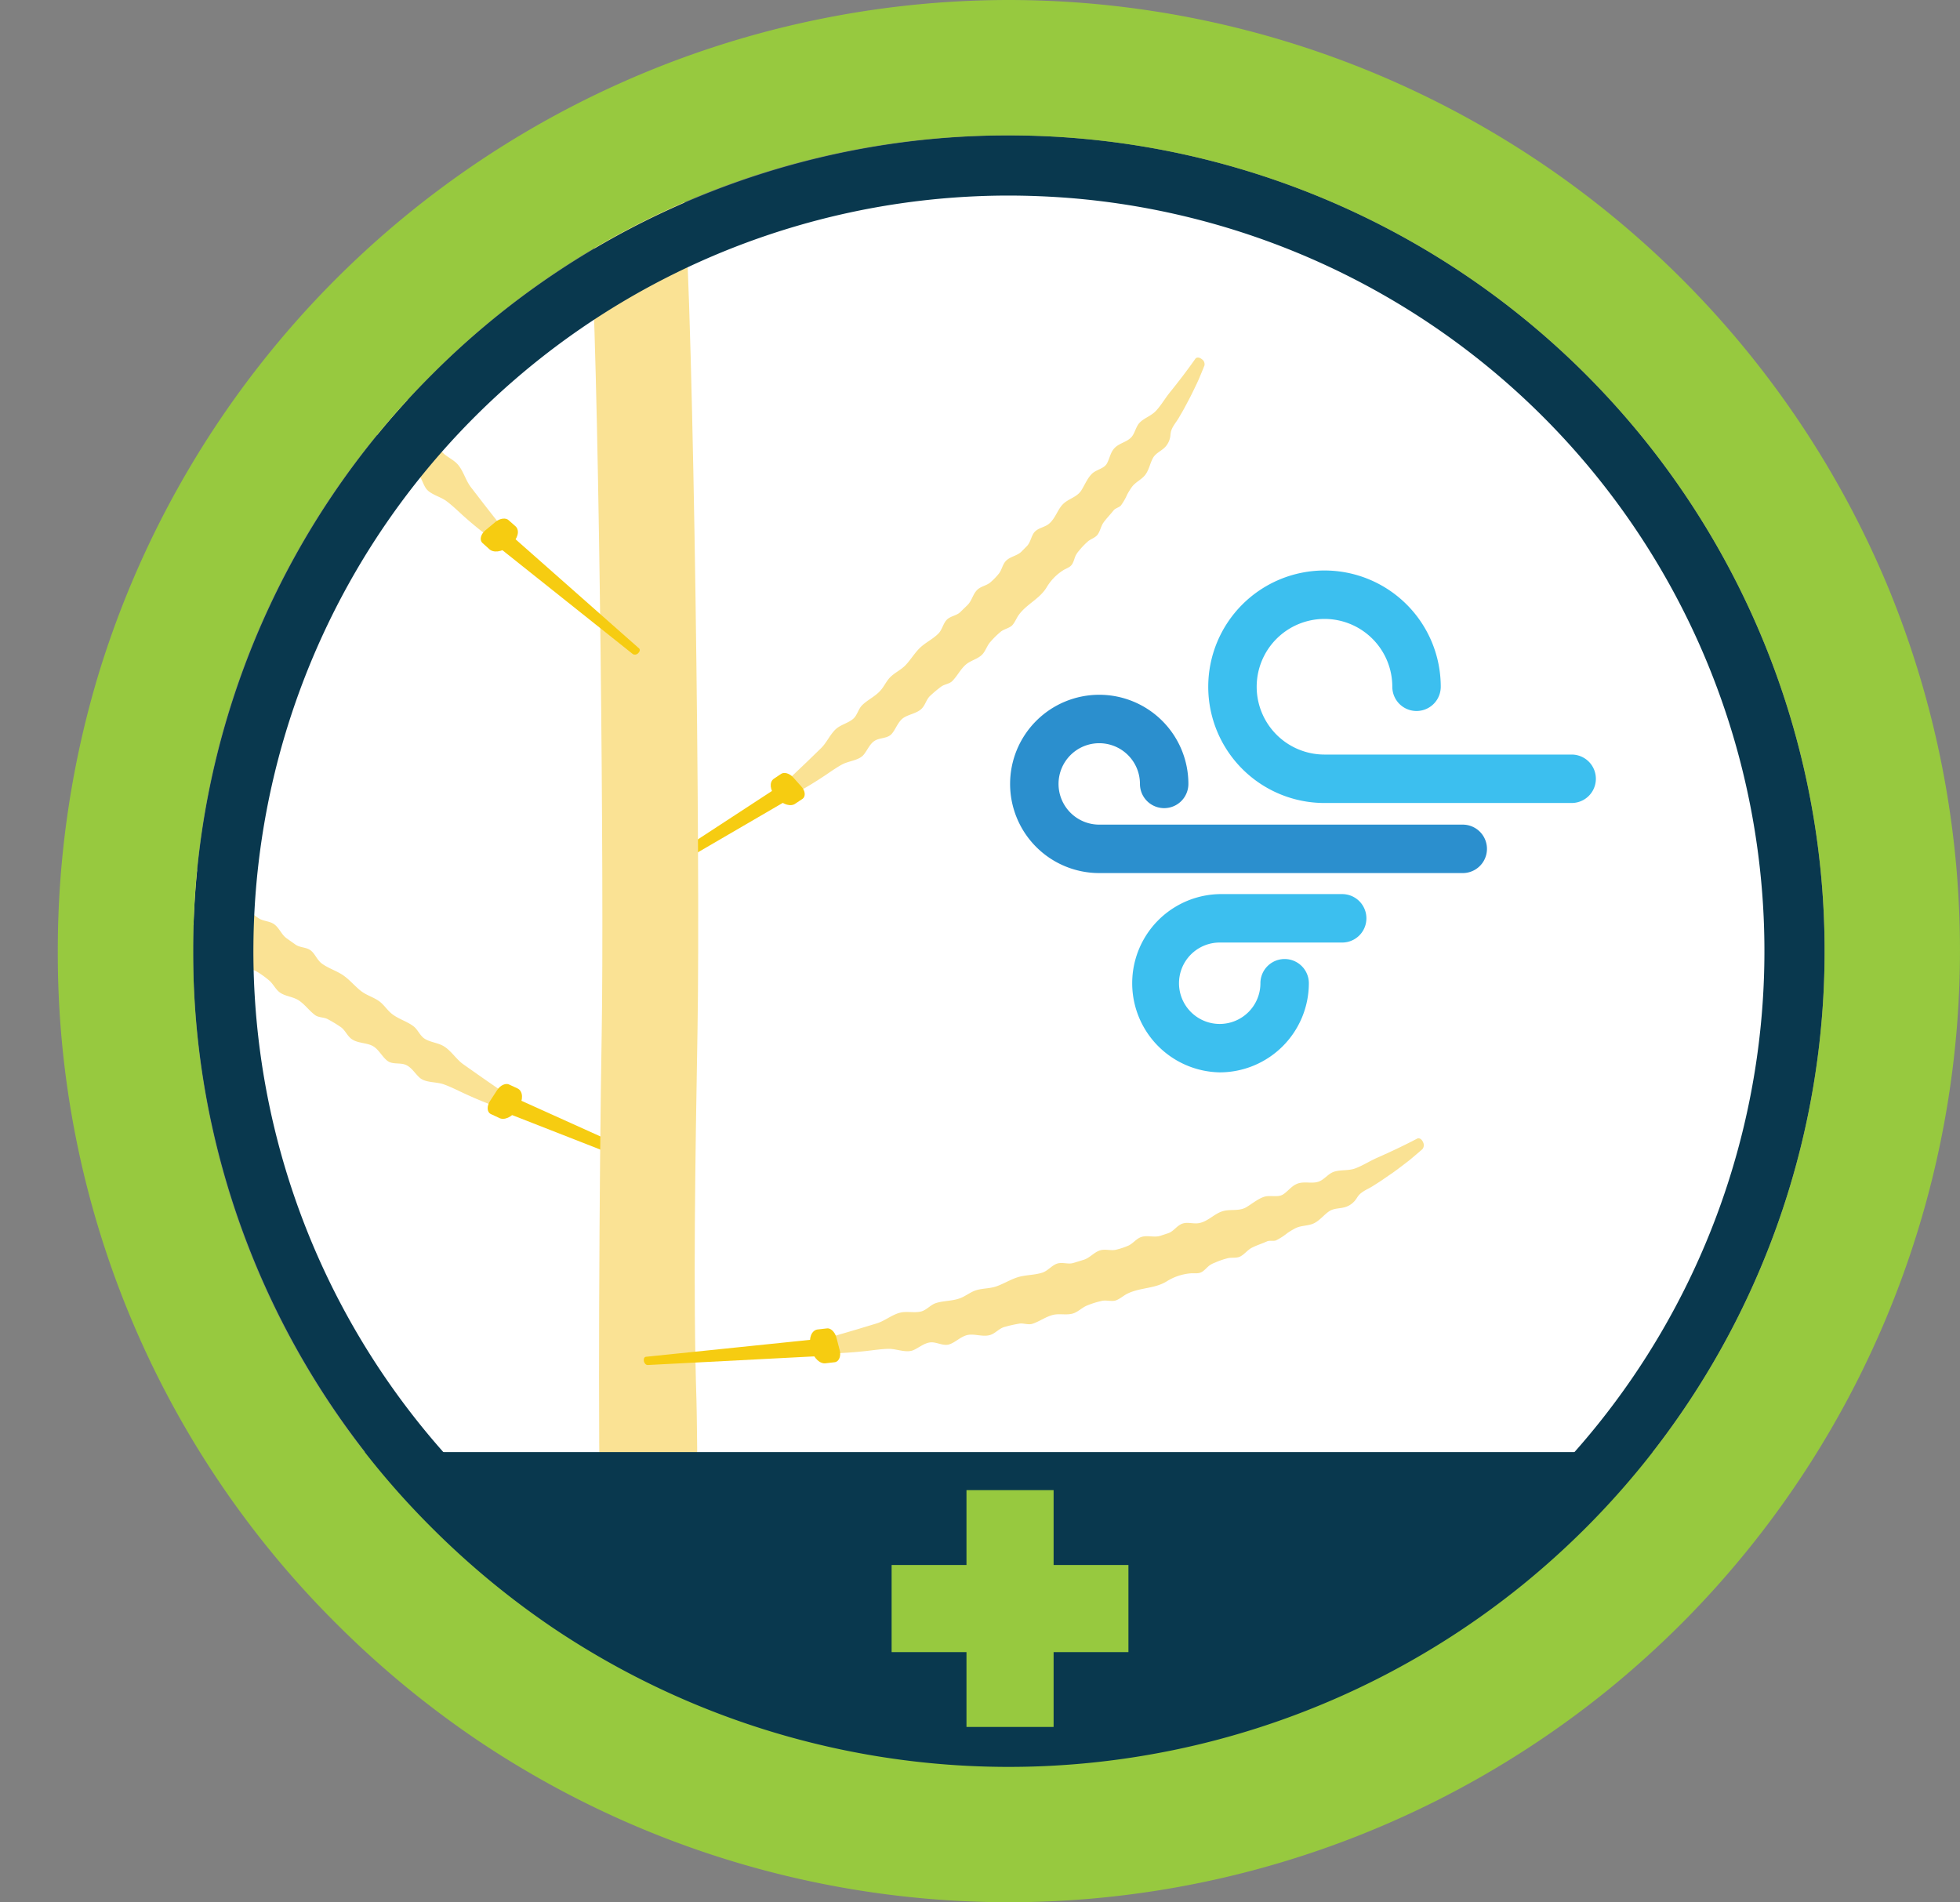 <svg id="Layer_1" data-name="Layer 1" xmlns="http://www.w3.org/2000/svg" xmlns:xlink="http://www.w3.org/1999/xlink" viewBox="0 0 651.47 632.26"><rect x="0" y="0" width="651.47" height="632.26" fill="#808080" stroke="none"/><defs><style>.cls-1{fill:none;}.cls-2{fill:#fff;}.cls-3{clip-path:url(#clip-path);}.cls-4{fill:#fae294;}.cls-5{fill:#f6cc11;}.cls-6{fill:#09384e;}.cls-7{fill:#3cbfef;}.cls-8{fill:#2b8fce;}.cls-9{fill:#97c93f;}</style><clipPath id="clip-path"><path id="SVGID" class="cls-1" d="M335.25,24.52C226,24.52,43.08,97.26,43.08,317.6c0,53.12,20.63,281.32,314.62,281.32,150.56,0,270.65-132,270.65-289.13C628.35,122.41,444.48,24.52,335.25,24.52Z"/></clipPath></defs><circle id="SVGID-2" data-name="SVGID" class="cls-2" cx="335.34" cy="316.13" r="261.13"/><g class="cls-3"><path class="cls-4" d="M.65,239.17c.72-.82,1.72-1,2.24-.51l0,0c3.44,3.57,7,7,10.67,10.3,1.95,1.78,3.63,3.88,5.68,5.55s4.46,1.9,6.39,3.33c1.46,1.07,2.05,2.92,3.3,4.25,1.77,1.9,4.74,1.68,6.8,3.2,1.74,1.28,2.25,3.31,3.55,5s4,1.52,5.76,2.78,3,3.39,4.49,5.12c1.89,2.21,5,2.22,7.2,3.86s3.46,4.74,6.16,6.19c1.6.86,3.59.75,5.06,1.83s2,3.4,3.54,4.57l2.13,1.59c1.76,1.31,4.18,1.11,5.94,2.41,1.39,1,1.9,2.83,3.13,4A23.43,23.43,0,0,0,86,305.23c1.55,1,3.65.89,5.17,2,1.7,1.25,2.38,3.42,4.13,4.67L98.27,314c1.45,1,3.56.8,5,1.9s2.15,3.22,3.71,4.37c2.28,1.68,5.17,2.47,7.4,4.12,2,1.46,3.6,3.41,5.53,4.94s4.29,2.1,6.19,3.51c1.54,1.13,2.59,2.89,4.1,4.1,2.17,1.75,5,2.5,7.17,4.12,1.52,1.12,2.18,3.18,3.79,4.2,1.94,1.22,4.53,1.33,6.46,2.56,2.41,1.53,4,4.21,6.3,5.88l5.37,3.78c3.58,2.5,7.17,5,10.81,7.39h0a1.83,1.83,0,0,1,.22,2.39,2.51,2.51,0,0,1-2.6,1.54,125.58,125.58,0,0,1-12.61-5c-2.43-1.08-4.95-2.43-7.57-3.37s-6.07-.46-8.08-2.25c-1.57-1.41-2.77-3.61-4.84-4.34-1.85-.65-4.21,0-5.82-1.22-1.79-1.33-2.86-3.81-4.89-4.94s-5.08-.88-7.07-2.35c-1.56-1.15-2.16-3.13-3.84-4.13a42.81,42.81,0,0,0-4.26-2.55c-1.25-.56-2.89-.42-4-1.25-1.92-1.41-3.32-3.45-5.33-4.82s-4.57-1.35-6.46-2.75c-1.35-1-2.19-2.87-3.55-4a30.58,30.58,0,0,0-4.22-3c-1.31-.72-3.24-.71-4.36-1.64S79.05,319,78,318c-3.39-3.32-8.1-4.37-11.14-8a17.77,17.77,0,0,0-6.59-5c-1.15-.5-2.42-.6-3.3-1.48s-1.27-2.19-2-3.17A8.28,8.28,0,0,0,53.71,299a26.61,26.61,0,0,0-3.64-2.79c-1.17-.69-2.73-.84-3.7-1.81s-1.62-2.82-2.71-3.95-2.63-2.26-3.9-3.41l-.26-.24c-.7-.64-2-.66-2.75-1.26a20.13,20.13,0,0,1-2.81-3.51,24.33,24.33,0,0,0-2-2.36c-1.58-1.54-3.85-2-5.37-3.57s-2.19-3.63-3.45-5.28-3.37-2-5-3.28a6.88,6.88,0,0,1-2.3-3.53c-.13-.45-.23-.94-.4-1.36-.72-1.75-2.36-3-3.48-4.41-.71-.88-1.43-1.74-2.12-2.63l-2.05-2.72c-1.39-1.78-2.66-3.7-3.95-5.59-.31-.48-.64-.94-.95-1.43L2,244.43c-.6-1-1.2-2-1.78-3A2.12,2.12,0,0,1,.65,239.17Z"/><path class="cls-5" d="M165.23,362.34,162.85,366c-1.08,1.66-1,3.57.19,4.24l2.78,1.29c1.71,1,4.38-.22,5.93-2.61l.67-1c1.56-2.39,1.43-5.13-.27-6.08l-2.78-1.3C168.18,359.85,166.31,360.67,165.23,362.34Z"/><path class="cls-5" d="M170.31,370.66l51.54,20.17a1.45,1.45,0,0,0,1.59-.85c.37-.66.28-1.35-.19-1.56l-50.12-22.63c-1-.45-2.43.28-3.22,1.62s-.65,2.78.34,3.23Z"/><path class="cls-4" d="M399.47,119.39c-.78-.66-1.75-.73-2.15-.15l0,0c-2.7,3.84-5.54,7.55-8.47,11.18-1.57,1.94-2.83,4.16-4.5,6s-3.89,2.42-5.49,4c-1.2,1.21-1.49,3-2.46,4.45-1.38,2-4.19,2.26-5.89,4-1.44,1.45-1.62,3.42-2.59,5.18s-3.54,2-5,3.44-2.34,3.61-3.46,5.43c-1.44,2.35-4.31,2.8-6.16,4.66s-2.55,4.93-4.85,6.68c-1.37,1-3.25,1.22-4.46,2.44s-1.35,3.46-2.65,4.79l-1.76,1.79c-1.45,1.49-3.74,1.65-5.2,3.12-1.14,1.15-1.35,2.92-2.34,4.22a21.72,21.72,0,0,1-2.74,2.85c-1.3,1.2-3.28,1.36-4.53,2.63-1.41,1.42-1.73,3.55-3.18,5l-2.44,2.37c-1.2,1.17-3.2,1.27-4.43,2.5s-1.54,3.33-2.83,4.63c-1.89,1.9-4.47,3.06-6.31,4.92-1.64,1.66-2.87,3.71-4.45,5.42s-3.7,2.59-5.27,4.18c-1.27,1.28-2,3.08-3.24,4.43-1.77,2-4.28,3.05-6.1,4.89-1.25,1.27-1.57,3.29-2.93,4.47-1.63,1.43-4,1.9-5.66,3.33-2,1.79-3.08,4.52-5,6.41L268.45,253c-3,2.86-6,5.73-9,8.49h0c-.53.47-.49,1.42.14,2.27a2.36,2.36,0,0,0,2.65,1.06,120.1,120.1,0,0,0,11.05-6.46c2.12-1.37,4.28-3,6.58-4.25s5.61-1.31,7.22-3.28c1.27-1.54,2.07-3.78,3.9-4.76,1.63-.87,3.92-.64,5.26-2s2.11-4,3.85-5.32,4.61-1.56,6.26-3.22c1.29-1.3,1.56-3.24,3-4.42a40,40,0,0,1,3.62-3c1.08-.7,2.63-.82,3.55-1.75,1.59-1.6,2.61-3.71,4.29-5.28s4.06-1.93,5.63-3.51c1.12-1.13,1.62-3,2.74-4.22a28.52,28.52,0,0,1,3.51-3.44c1.11-.87,2.91-1.13,3.82-2.16s1.37-2.39,2.17-3.46c2.68-3.6,6.93-5.26,9.23-9.13a16.93,16.93,0,0,1,5.44-5.6c1-.63,2.17-.91,2.87-1.85s.87-2.23,1.41-3.26a7.77,7.77,0,0,1,1-1.39,24.75,24.75,0,0,1,3-3.14c1-.82,2.42-1.18,3.19-2.23.88-1.2,1.11-2.86,2-4.08s2.12-2.5,3.14-3.76l.21-.25c.56-.7,1.77-.91,2.39-1.58a19.63,19.63,0,0,0,2.11-3.69,24.41,24.41,0,0,1,1.56-2.5c1.25-1.67,3.31-2.46,4.51-4.12s1.51-3.71,2.45-5.44,2.86-2.35,4.17-3.78a6.55,6.55,0,0,0,1.64-3.63,11.68,11.68,0,0,1,.18-1.34c.42-1.73,1.76-3.16,2.61-4.62.53-.93,1.08-1.84,1.6-2.77l1.52-2.84c1-1.86,1.94-3.84,2.87-5.79.23-.5.47-1,.68-1.48l.63-1.51c.42-1,.83-2,1.23-3A2,2,0,0,0,399.47,119.39Z"/><path class="cls-5" d="M263.64,258.39l2.75,3.07c1.26,1.4,1.45,3.19.44,4l-2.41,1.61c-1.45,1.14-4.12.43-5.92-1.58l-.77-.86c-1.8-2-2.08-4.58-.62-5.72l2.4-1.61C260.53,256.49,262.39,257,263.64,258.39Z"/><path class="cls-5" d="M260.1,266.91l-45.2,26.33a1.37,1.37,0,0,1-1.61-.57c-.44-.56-.46-1.21,0-1.48l43.52-28.43c.86-.55,2.31-.09,3.25,1.05s1,2.51.15,3.07Z"/><path class="cls-4" d="M199.62,513.39c-.94-32.85-.44-122.4.38-170.31.82-47.57-.74-206.1-3.32-256.77-.57-11.29,30.4-24.75,30.64-21.59,3.32,42.66,5.47,222.4,4.53,277.12-.74,43.11-1.51,87.7-.35,123.86.25,7.62.57,63,1,69.16C232.71,538.83,199.87,522.23,199.62,513.39Z"/><path class="cls-4" d="M473,379.64c-.41-1-1.29-1.54-1.95-1.19l0,0c-4.39,2.3-8.86,4.41-13.37,6.4-2.42,1.07-4.68,2.54-7.15,3.48-2.3.87-4.83.39-7.12,1.13-1.72.56-2.86,2.13-4.46,3-2.29,1.24-5,.09-7.47.88-2.06.67-3.18,2.44-4.94,3.62s-4.31.18-6.35.83-3.94,2.26-5.88,3.43c-2.49,1.51-5.41.54-8.05,1.4-2.79.91-4.78,3.4-7.79,3.93-1.79.31-3.65-.43-5.38.13-1.9.62-2.95,2.6-4.81,3.22l-2.52.83c-2.09.7-4.32-.26-6.4.42-1.64.53-2.69,2.09-4.24,2.84a24.33,24.33,0,0,1-4,1.35c-1.8.5-3.75-.31-5.54.28-2,.65-3.34,2.49-5.4,3.12l-3.43,1.05c-1.7.52-3.63-.36-5.38.21s-3.06,2.39-4.91,3c-2.69.87-5.68.71-8.32,1.57-2.34.76-4.49,2.1-6.81,2.94s-4.73.65-7,1.38c-1.81.59-3.37,1.92-5.18,2.6-2.61,1-5.51.8-8.1,1.64-1.8.59-3.07,2.33-4.93,2.79-2.22.54-4.71-.17-6.94.39-2.76.69-5.08,2.75-7.83,3.58l-6.28,1.9c-4.19,1.24-8.39,2.49-12.6,3.6h0c-.72.19-1.14,1.1-1,2.2s1.09,2.26,2,2.27a125.61,125.61,0,0,0,13.52-.72c2.66-.25,5.48-.74,8.25-.81s5.91,1.49,8.38.42c1.93-.84,3.77-2.55,6-2.59,2,0,4,1.3,5.91.68,2.11-.69,3.91-2.71,6.2-3.14s5.09.77,7.45,0c1.83-.6,3-2.29,4.94-2.71a42.39,42.39,0,0,1,4.85-1.07c1.36-.14,2.88.51,4.19.08,2.27-.74,4.25-2.23,6.59-2.89s4.76.16,7-.57c1.6-.52,3-2,4.63-2.64a29.67,29.67,0,0,1,5-1.54c1.46-.28,3.29.35,4.64-.18s2.45-1.58,3.72-2.2c4.26-2.08,9.06-1.59,13.1-4.11a17.74,17.74,0,0,1,7.82-2.63c1.25-.12,2.49.19,3.6-.36s1.9-1.67,2.9-2.38a8.54,8.54,0,0,1,1.63-.81,26.83,26.83,0,0,1,4.34-1.5c1.33-.29,2.86.06,4.09-.55,1.4-.7,2.43-2.16,3.82-2.89s3.2-1.32,4.77-2l.32-.14c.87-.38,2.1,0,3-.33a20.45,20.45,0,0,0,3.78-2.44,25.13,25.13,0,0,1,2.67-1.6c2-1,4.3-.71,6.23-1.68s3.22-2.76,4.94-3.93,3.83-.83,5.76-1.54a6.86,6.86,0,0,0,3.29-2.62c.27-.39.52-.82.82-1.17,1.23-1.43,3.19-2.11,4.69-3.08.95-.61,1.91-1.2,2.85-1.83l2.8-1.93c1.88-1.25,3.69-2.67,5.51-4.06.45-.35.91-.68,1.35-1.06l1.33-1.12c.88-.74,1.76-1.5,2.63-2.26A2.1,2.1,0,0,0,473,379.64Z"/><path class="cls-5" d="M278,444.54l1.1,4.22c.51,1.92-.18,3.71-1.52,4l-3,.35c-1.92.37-4.08-1.59-4.81-4.35l-.31-1.18c-.72-2.76.26-5.31,2.18-5.68l3.05-.35C276,441.25,277.47,442.62,278,444.54Z"/><path class="cls-5" d="M270.51,450.84l-55.26,2.87c-.54,0-1.1-.56-1.24-1.32s.16-1.36.67-1.42l54.7-5.64c1.08-.12,2.22,1,2.55,2.55s-.27,2.85-1.35,3Z"/><path class="cls-4" d="M43.77,7.24c.92-.57,1.95-.5,2.28.17l0,0c2.23,4.42,4.64,8.75,7.15,13,1.35,2.27,2.33,4.78,3.79,7s3.7,3.13,5.13,5.07c1.08,1.45,1.1,3.39,1.89,5,1.14,2.34,4,3,5.56,5.07,1.29,1.73,1.17,3.82,1.92,5.81s3.4,2.65,4.68,4.37S78.08,56.89,79,59c1.15,2.67,4.09,3.58,5.74,5.82s1.91,5.55,4.06,7.73c1.27,1.29,3.21,1.77,4.3,3.24s.88,3.82,2,5.41l1.57,2.14c1.29,1.78,3.67,2.3,5,4.06,1,1.39,1,3.27,1.8,4.78a23.4,23.4,0,0,0,2.44,3.4c1.18,1.45,3.22,1.93,4.34,3.45,1.25,1.7,1.26,4,2.57,5.68l2.19,2.85c1.08,1.41,3.16,1.82,4.25,3.3s1.1,3.72,2.26,5.28c1.68,2.27,4.21,3.88,5.85,6.11,1.47,2,2.44,4.32,3.83,6.36s3.48,3.27,4.88,5.18c1.13,1.53,1.62,3.52,2.71,5.13,1.55,2.3,4,3.85,5.63,6.05,1.12,1.52,1.14,3.68,2.39,5.13,1.49,1.73,3.93,2.6,5.41,4.35,1.85,2.18,2.54,5.19,4.29,7.47l4,5.2c2.68,3.45,5.37,6.9,8.14,10.26h0c.48.57.29,1.55-.49,2.35s-2.21,1.21-2.94.69A124.34,124.34,0,0,1,154.62,172c-2-1.75-4-3.79-6.24-5.45s-5.67-2.23-7-4.54c-1.09-1.8-1.59-4.27-3.36-5.57-1.57-1.17-4-1.28-5.2-2.89-1.32-1.79-1.6-4.48-3.21-6.16S125,145,123.5,143c-1.15-1.56-1.14-3.63-2.45-5.08a43.16,43.16,0,0,0-3.32-3.7c-1-.9-2.64-1.25-3.46-2.37-1.42-1.92-2.16-4.28-3.68-6.18s-4-2.64-5.35-4.53c-1-1.36-1.25-3.39-2.23-4.84a31.52,31.52,0,0,0-3.14-4.14c-1-1.07-2.88-1.63-3.67-2.84s-1.07-2.71-1.74-4c-2.26-4.18-6.45-6.57-8.27-11a17.89,17.89,0,0,0-4.84-6.69c-.94-.82-2.13-1.29-2.71-2.38s-.57-2.47-1-3.62a7.76,7.76,0,0,0-.86-1.61,25.89,25.89,0,0,0-2.65-3.75c-.92-1-2.36-1.61-3-2.82-.73-1.39-.72-3.17-1.42-4.58S67.88,66,67,64.56c-.06-.1-.12-.2-.17-.3-.49-.82-1.72-1.23-2.27-2a20.74,20.74,0,0,1-1.64-4.19,25.08,25.08,0,0,0-1.25-2.85c-1.06-1.94-3.09-3.08-4.09-5s-1-4.12-1.73-6.07-2.63-2.9-3.79-4.6a7,7,0,0,1-1.16-4,13.72,13.72,0,0,0,0-1.43c-.17-1.88-1.37-3.57-2-5.23-.41-1-.84-2.09-1.25-3.14l-1.15-3.21c-.8-2.11-1.45-4.32-2.12-6.5-.16-.55-.34-1.09-.49-1.65l-.43-1.68c-.28-1.12-.55-2.25-.82-3.38A2.12,2.12,0,0,1,43.77,7.24Z"/><path class="cls-5" d="M164.68,173.48l-3.35,2.79c-1.53,1.27-2,3.12-1.07,4.11l2.28,2.05c1.35,1.42,4.24,1.08,6.44-.74l.93-.78c2.2-1.83,2.89-4.48,1.54-5.89L169.17,173C168.23,172,166.21,172.21,164.68,173.48Z"/><path class="cls-5" d="M167.08,182.94l43.29,34.48a1.48,1.48,0,0,0,1.78-.35c.54-.52.66-1.21.27-1.55l-41.21-36.41c-.81-.71-2.4-.45-3.55.6s-1.44,2.47-.63,3.19Z"/></g><path class="cls-6" d="M339.08,604.79c-174.86,0-228.28-122.14-228.28-122.14H553.6S513.94,604.79,339.08,604.79Z"/><path class="cls-6" d="M335.8,587.28q-11.81,0-23.7-1A271.13,271.13,0,0,1,160.76,108.69,271.13,271.13,0,0,1,509.92,523.58,269.14,269.14,0,0,1,335.8,587.28ZM334.91,65A251.14,251.14,0,0,0,143.2,477.83,251.12,251.12,0,0,0,585.54,337.65h0A251.13,251.13,0,0,0,356.86,65.92Q345.85,65,334.91,65Z"/><path class="cls-7" d="M522.39,266.9H440.24a38.64,38.64,0,1,1,38.64-38.63,8.05,8.05,0,0,1-16.1,0,22.54,22.54,0,1,0-22.54,22.53h82.15a8.05,8.05,0,0,1,0,16.1Z"/><path class="cls-8" d="M486.19,290.19H365.34A29.63,29.63,0,1,1,395,260.56a8.05,8.05,0,0,1-16.1,0,13.53,13.53,0,1,0-13.53,13.53H486.19a8.05,8.05,0,1,1,0,16.1Z"/><path class="cls-7" d="M405.41,356.43a29.63,29.63,0,0,1,0-59.25h40.71a8,8,0,1,1,0,16.1H405.41a13.53,13.53,0,1,0,13.53,13.53,8.05,8.05,0,1,1,16.1,0A29.66,29.66,0,0,1,405.41,356.43Z"/><path class="cls-9" d="M628.59,197.65A316.73,316.73,0,0,0,335.34,0h0A316.6,316.6,0,0,0,32.88,223.66a317.39,317.39,0,0,0-13.67,92.47A314.06,314.06,0,0,0,111.8,539.67a319.45,319.45,0,0,0,46.72,38.61A316.4,316.4,0,0,0,534.3,561.83a322.32,322.32,0,0,0,24.58-22.16,316.8,316.8,0,0,0,69.71-342ZM527.06,507.85a277,277,0,0,1-21.08,19A271.35,271.35,0,0,1,183.69,541a273.86,273.86,0,0,1-40.07-33.11A269.36,269.36,0,0,1,64.21,316.13a269.44,269.44,0,0,1,79.41-191.72A269.36,269.36,0,0,1,335.34,45h0A271.13,271.13,0,0,1,527.06,507.85Z"/><rect class="cls-9" x="321.24" y="495.29" width="28.96" height="78.71" transform="translate(870.36 198.93) rotate(90)"/><rect class="cls-9" x="321.24" y="495.29" width="28.96" height="78.71" transform="translate(671.44 1069.29) rotate(180)"/></svg>